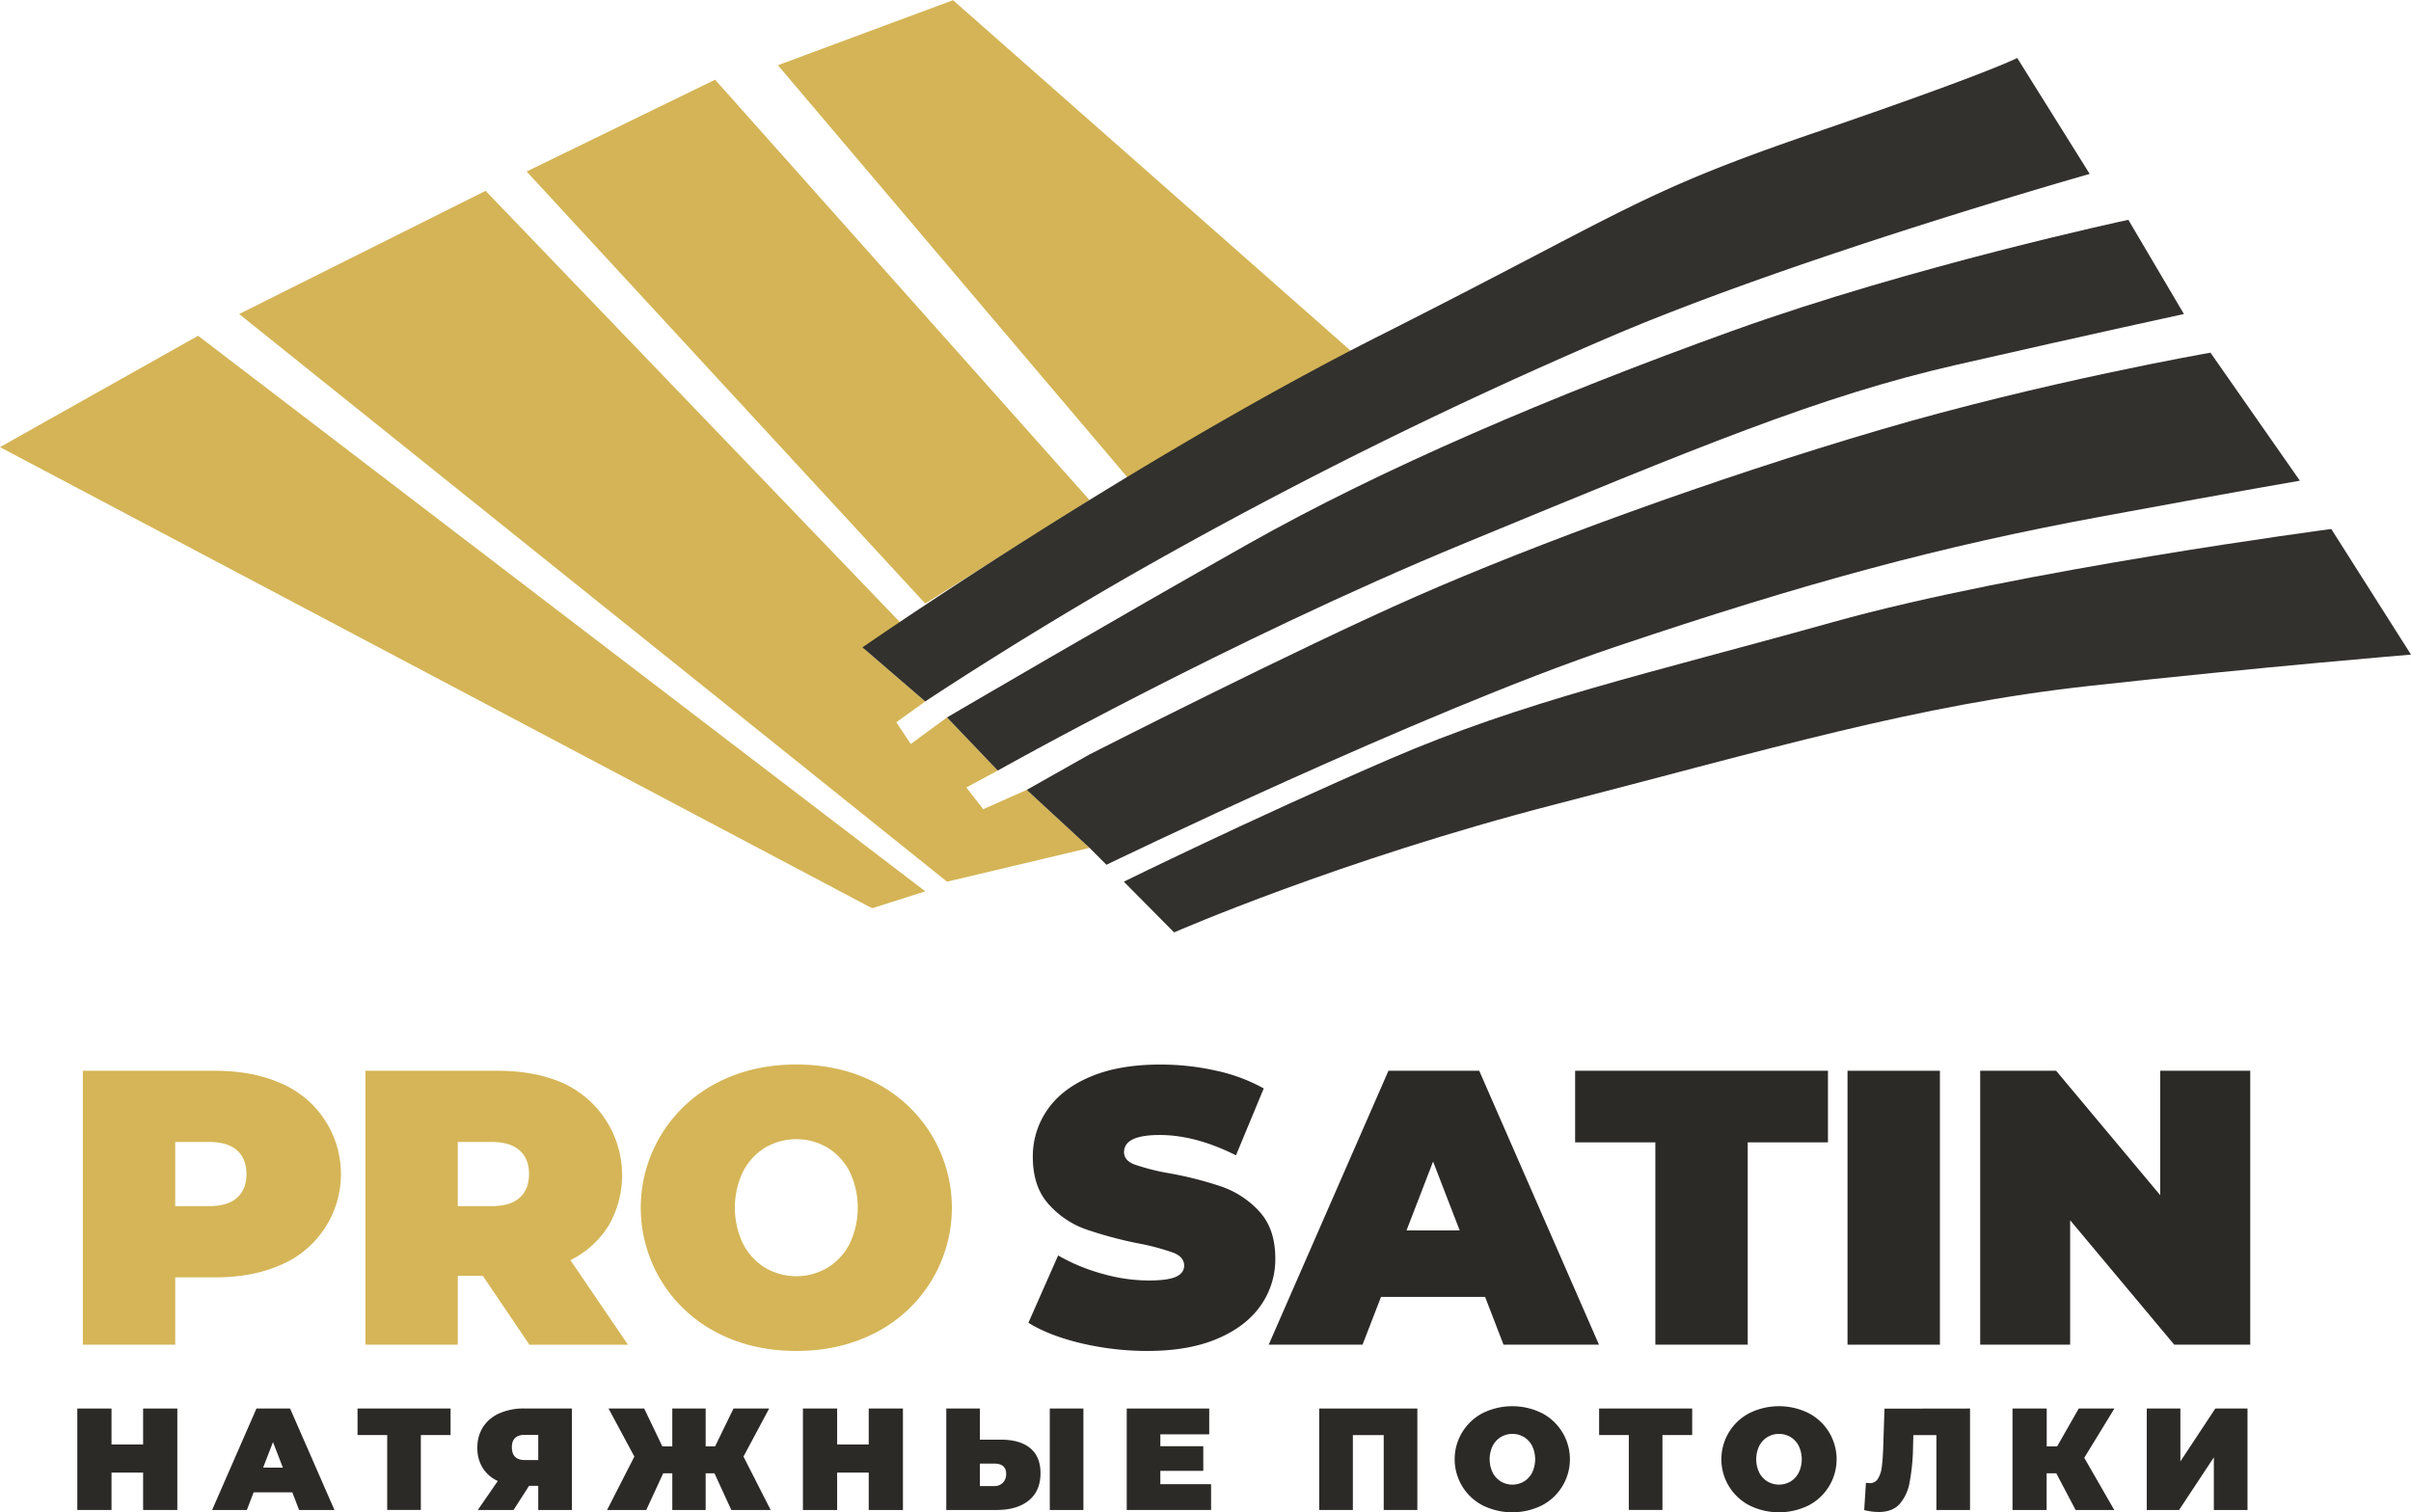 <?xml version="1.0" encoding="UTF-8"?> <svg xmlns="http://www.w3.org/2000/svg" id="Слой_1" data-name="Слой 1" viewBox="0 0 998 626"><defs><style>.cls-1{fill:#d4b456;}.cls-2{fill:#32312d;}.cls-3{fill:#d5b557;}.cls-4{fill:#2b2a26;}</style></defs><polygon class="cls-1" points="-0.01 185.1 361 376 383 369 82 139 -0.01 185.1"></polygon><polygon class="cls-1" points="99 130 392 365 451 351 425 327 407 335 400 326 413 319 392 297 377 308 371 299 383 290.39 357 268 371 256 201 79 99 130"></polygon><polygon class="cls-1" points="383 249.87 218 71 296 33 451 207.03 383 249.87"></polygon><polygon class="cls-1" points="467 198 322 27 394.5 0.08 560 146 467 198"></polygon><polyline class="cls-1" points="371 256 373 258 357 269 355 265"></polyline><path class="cls-2" d="M357,268s111-77,214-129S678,80,751,55s84-31,84-31l30,48s-120,34-197.48,67A1961,1961,0,0,0,470,237c-49,28-87,53.39-87,53.39Z"></path><path class="cls-2" d="M392,297l21,22s96-54,193-94,147-61,204-74,94-21,94-21L881,91s-89,19-164,46-145,57-200,88S392,297,392,297Z"></path><path class="cls-2" d="M425,327l26,24,7,7s130-63,210-90,136-42,201-54,83-15,83-15l-37-53s-69,12-137,32-142,47-192,69-135,65.32-135,65.32Z"></path><path class="cls-2" d="M465.19,365,486,386s68.55-30,157.77-53S793,291.87,865,283.94,998,271,998,271l-33-52s-129.26,17-206.13,38.5-127.64,32.5-184.26,57S465.19,365,465.19,365Z"></path><path class="cls-3" d="M116.27,448.46a40.84,40.84,0,0,1,0,75.17q-11.67,5.19-27.38,5.18H72.53v27.87H34.3V443.28H88.89Q104.61,443.28,116.27,448.46ZM98.13,495.85q3.89-3.48,3.88-9.8t-3.88-9.8c-2.6-2.33-6.48-3.49-11.67-3.49H72.53v26.57H86.46C91.65,499.33,95.53,498.17,98.13,495.85Z"></path><path class="cls-3" d="M199.86,528.17H189.49v28.51H151.26V443.28h54.6q15.7,0,27.37,5.18A41.93,41.93,0,0,1,252,507.27a39,39,0,0,1-15.88,14.42l23.81,35H219.14Zm15.23-51.92q-3.89-3.5-11.66-3.49H189.49v26.57h13.94q7.77,0,11.66-3.48t3.89-9.8Q219,479.72,215.09,476.25Z"></path><path class="cls-3" d="M296.74,551.66a58.14,58.14,0,0,1,0-103.36q14.58-7.62,32.88-7.61t32.89,7.61a58.14,58.14,0,0,1,0,103.36q-14.58,7.61-32.89,7.61T296.74,551.66Zm45.76-26.82a24.88,24.88,0,0,0,9.16-9.88,34.72,34.72,0,0,0,0-30,25,25,0,0,0-9.16-9.88,25.56,25.56,0,0,0-25.75,0,25,25,0,0,0-9.16,9.88,34.72,34.72,0,0,0,0,30,24.88,24.88,0,0,0,9.16,9.88,25.49,25.49,0,0,0,25.75,0Z"></path><path class="cls-4" d="M447.64,556.11q-13.36-3.17-21.95-8.5L438,519.74a77.8,77.8,0,0,0,18.14,7.53,70.62,70.62,0,0,0,19.28,2.84q7.93,0,11.34-1.54t3.4-4.62q0-3.56-4.45-5.34a96.35,96.35,0,0,0-14.66-3.89,167.71,167.71,0,0,1-21.87-5.91A37.3,37.3,0,0,1,434,498.44q-6.48-7.21-6.48-19.52a33.66,33.66,0,0,1,6-19.44q6-8.75,17.91-13.77t28.91-5a104.68,104.68,0,0,1,22.93,2.51,71.79,71.79,0,0,1,19.84,7.37l-11.5,27.7q-16.69-8.41-31.59-8.42-14.74,0-14.74,7.12c0,2.27,1.45,4,4.37,5.11A92.56,92.56,0,0,0,484,485.72a149,149,0,0,1,21.87,5.59,38.15,38.15,0,0,1,15.47,10.29q6.55,7.13,6.56,19.44a33.3,33.3,0,0,1-6,19.36q-6,8.67-17.9,13.77t-28.92,5.1A118.73,118.73,0,0,1,447.64,556.11Z"></path><path class="cls-4" d="M614.74,536.91H571.65L564,556.68H525.16l49.57-113.4h37.58l49.57,113.4H622.36Zm-10.53-27.54-11-28.51-11,28.51Z"></path><path class="cls-4" d="M685.21,472.92H652V443.28H756.66v29.64H723.45v83.76H685.21Z"></path><path class="cls-4" d="M764.75,443.28H803v113.4H764.75Z"></path><path class="cls-4" d="M931.45,443.28v113.4H900l-43.09-51.52v51.52H819.67V443.28H851.1l43.09,51.51V443.28Z"></path><path class="cls-4" d="M73.4,583.11v42H59.24V609.63H46.16v15.48H32v-42H46.16V598H59.24V583.11Z"></path><path class="cls-4" d="M121,617.79H105l-2.82,7.32H87.8l18.36-42h13.92l18.36,42H123.8Zm-3.9-10.2L113,597l-4.08,10.56Z"></path><path class="cls-4" d="M186.5,594.09H174.2v31H160.28v-31H148v-11H186.5Z"></path><path class="cls-4" d="M236.72,583.11v42H222.8v-10H219l-6.42,10H197.78l8.28-12a14.34,14.34,0,0,1-6.27-5.43,15.38,15.38,0,0,1-2.19-8.31,15.54,15.54,0,0,1,2.37-8.64,15.32,15.32,0,0,1,6.75-5.64,24.87,24.87,0,0,1,10.32-2Zm-24.84,16q0,5.34,5.4,5.34h5.52V594h-5.52Q211.88,594,211.88,599.13Z"></path><path class="cls-4" d="M295.75,609.93H292.1v15.18H278.29V609.93h-3.77l-7,15.18H251.29L262.58,603,251.9,583.11h14.76l7.5,15.66h4.13V583.11H292.1v15.66H296l7.62-15.66h14.76L307.75,603,319,625.11H302.71Z"></path><path class="cls-4" d="M373.76,583.11v42H359.6V609.63H346.52v15.48H332.36v-42h14.16V598H359.6V583.11Z"></path><path class="cls-4" d="M426.44,599.52q4.26,3.51,4.26,10.35,0,7.38-4.86,11.31t-13.32,3.93H391.7v-42h13.92V596h8.7C419.56,596,423.59,597.18,426.44,599.52ZM415.1,613.86a5,5,0,0,0,1.38-3.75c0-2.8-1.65-4.2-4.92-4.2h-5.94v9.3h5.94A4.87,4.87,0,0,0,415.1,613.86Zm19.44-30.75h13.92v42H434.54Z"></path><path class="cls-4" d="M501.31,614.43v10.68H466.4v-42h34.14v10.68H480.31v4.92h17.77v10.2H480.31v5.52Z"></path><path class="cls-4" d="M586.69,583.11v42H572.77v-31H560v31H546.07v-42Z"></path><path class="cls-4" d="M613.81,623.25a21.53,21.53,0,0,1,0-38.28,27.71,27.71,0,0,1,24.36,0,21.53,21.53,0,0,1,0,38.28,27.71,27.71,0,0,1-24.36,0Zm17-9.93a9.24,9.24,0,0,0,3.39-3.66,12.85,12.85,0,0,0,0-11.1,9.24,9.24,0,0,0-3.39-3.66,9.46,9.46,0,0,0-9.54,0,9.24,9.24,0,0,0-3.39,3.66,12.85,12.85,0,0,0,0,11.1,9.24,9.24,0,0,0,3.39,3.66,9.46,9.46,0,0,0,9.54,0Z"></path><path class="cls-4" d="M700.46,594.09H688.15v31H674.23v-31h-12.3v-11h38.53Z"></path><path class="cls-4" d="M724.21,623.25a21.53,21.53,0,0,1,0-38.28,27.71,27.71,0,0,1,24.36,0,21.53,21.53,0,0,1,0,38.28,27.71,27.71,0,0,1-24.36,0Zm16.95-9.93a9.24,9.24,0,0,0,3.39-3.66,12.85,12.85,0,0,0,0-11.1,9.24,9.24,0,0,0-3.39-3.66,9.46,9.46,0,0,0-9.54,0,9.24,9.24,0,0,0-3.39,3.66,12.85,12.85,0,0,0,0,11.1,9.24,9.24,0,0,0,3.39,3.66,9.46,9.46,0,0,0,9.54,0Z"></path><path class="cls-4" d="M815.47,583.11v42H801.55v-31H792l-.12,4.86a85.78,85.78,0,0,1-1.44,14.76,18.32,18.32,0,0,1-4.2,9q-3,3.21-8.58,3.21a25.23,25.23,0,0,1-6-.78l.72-11.34a6.92,6.92,0,0,0,1.56.18,3.8,3.8,0,0,0,3.39-1.8,11.78,11.78,0,0,0,1.59-4.8q.42-3,.6-7.86l.54-16.38Z"></path><path class="cls-4" d="M862.75,603.51l12.42,21.6h-16l-8-15.18h-4v15.18H833.05v-42h14.16v15.66h4.32l8.94-15.66h14.76Z"></path><path class="cls-4" d="M888.62,583.11h13.92V605L917,583.11h13.32v42H916.39V603.33L902,625.11H888.62Z"></path></svg> 